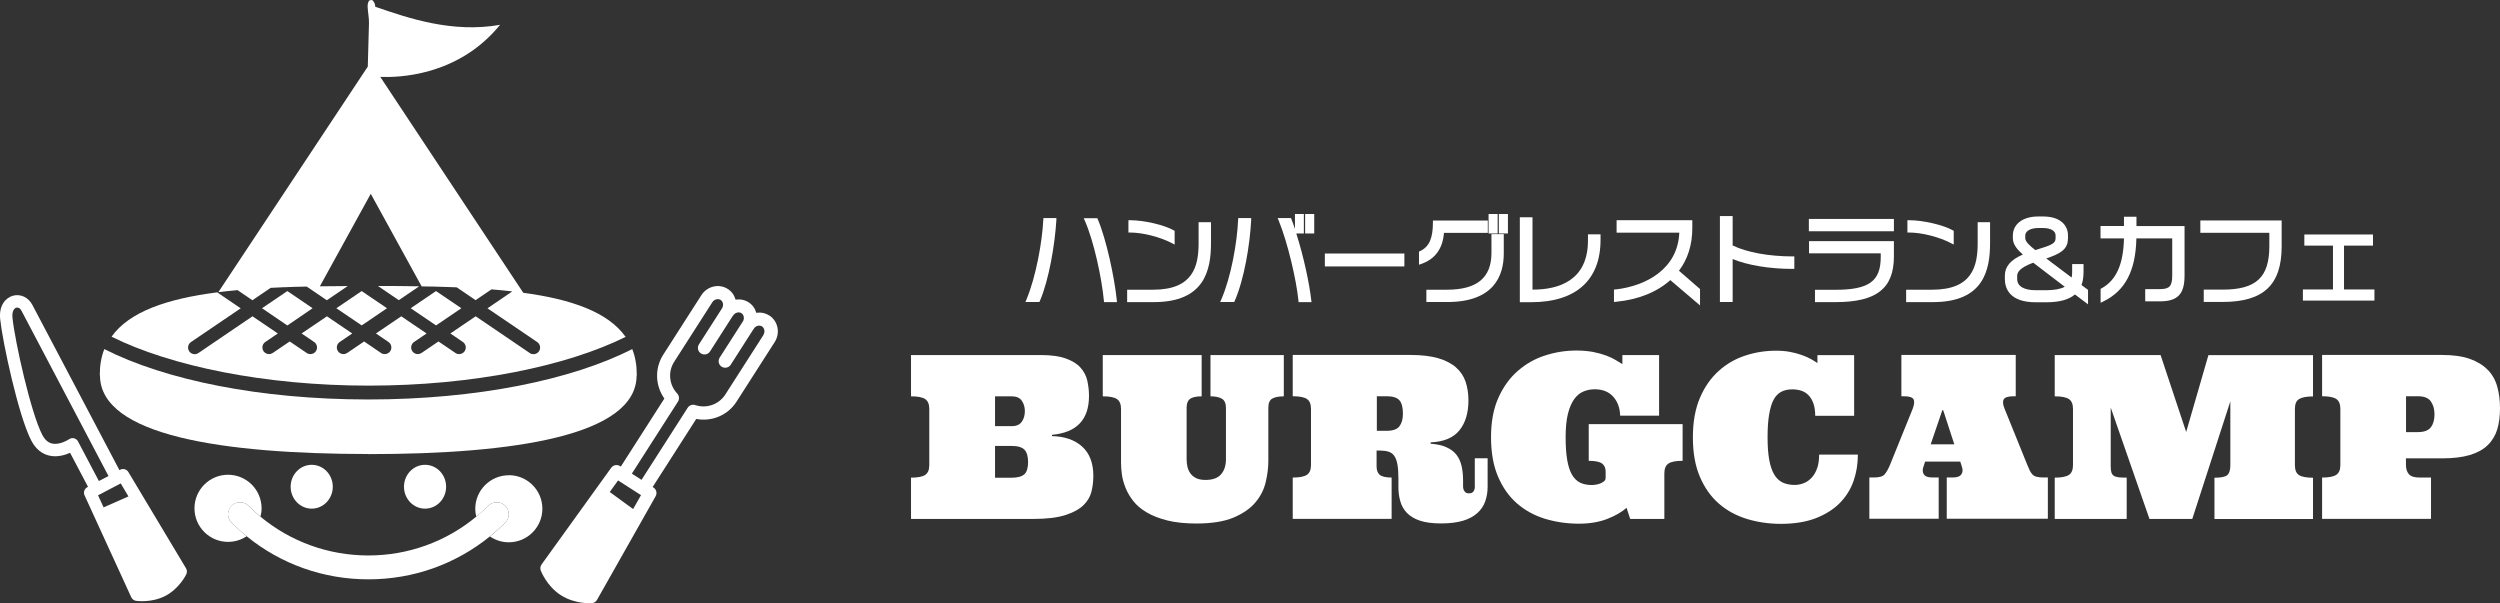 <?xml version="1.0" encoding="UTF-8"?><svg id="a" xmlns="http://www.w3.org/2000/svg" width="294.26" height="71" viewBox="0 0 294.26 71"><rect x="0" y="0" width="294.26" height="71" fill="#333333" stroke="none"/><defs><style>.b{fill:#fff;}</style></defs><g><path class="b" d="m129.15,25.68h-1.59l.13.3c1.06,2.4,1.99,6.74,2.24,9.39l.02.19h1.52l-.02-.24c-.28-2.73-1.25-7.21-2.24-9.52l-.06-.13Z"/><path class="b" d="m122.8,25.88c-.13,2.59-.85,6.65-1.98,9.37l-.12.3h1.64l.06-.13c1.09-2.54,1.77-6.72,1.94-9.52v-.23s-1.53,0-1.53,0v.2Z"/><path class="b" d="m138.26,28.78v-1.61l-.11-.06c-1.1-.63-3.49-1.19-5.12-1.19h-.21v1.45h.21c1.46,0,3.52.52,4.91,1.25l.31.16Z"/><path class="b" d="m132.66,35.56h3.15c5.96,0,6.73-3.73,6.73-6.98v-2.43h-1.46v2.46c0,2.72-.64,5.49-5.34,5.49h-3.07v1.45Z"/><path class="b" d="m153.48,25.19h-1.06v1.76c-.13-.4-.27-.78-.41-1.14l-.05-.14h-1.57l.12.3c1.08,2.63,2.09,7.06,2.32,9.4l.02.19h1.52l-.03-.24c-.21-1.91-.9-5.15-1.76-7.84h.89v-2.29Z"/><path class="b" d="m145.73,25.88c-.11,2.64-.82,6.71-1.98,9.37l-.13.3h1.65l.06-.13c1.13-2.58,1.79-6.64,1.94-9.52v-.23s-1.53,0-1.53,0v.21Z"/><rect class="b" x="153.62" y="25.19" width="1.07" height="2.29"/><rect class="b" x="155.94" y="29.84" width="9.36" height="1.52"/><rect class="b" x="176.42" y="25.19" width="1.07" height="2.29"/><path class="b" d="m177,29.85v-2.29h-1.45v2.22c0,2.91-1.71,4.32-5.23,4.32h-2.43v1.45h2.46c5.49,0,6.65-3.1,6.65-5.71Z"/><rect class="b" x="175.21" y="25.19" width="1.07" height="2.29"/><path class="b" d="m169.96,27.41h5.16v-1.45h-6.46v.21c0,1.9-.44,2.88-1.52,3.39l-.12.06v1.54l.29-.1c1.61-.57,2.51-1.8,2.65-3.66Z"/><path class="b" d="m178.89,25.57v10h1.34c5.26,0,8.16-2.6,8.16-7.33v-.66h-1.48v.73c0,4.78-3.54,5.78-6.5,5.78h-.03v-8.52h-1.48Z"/><path class="b" d="m190.16,34.06l-.19.02v1.46l.24-.02c2.61-.25,4.81-1.13,6.39-2.55l3.5,2.98v-1.93l-2.48-2.15c1.04-1.38,1.57-3.06,1.57-5v-.95h-8.91v1.47h7.38c-.18,4.31-3.97,6.28-7.5,6.68Z"/><path class="b" d="m202.44,25.42v10.13h1.5v-5.06c1.76.73,4.36,1.16,7.04,1.16h.22v-1.47h-.22c-2.78,0-5.39-.48-7.04-1.29v-3.46h-1.5Z"/><rect class="b" x="212.91" y="25.77" width="10.01" height="1.45"/><path class="b" d="m216.02,34.11h-2.39v1.45h2.44c4.8,0,6.85-1.61,6.85-5.37v-1.81h-9.99v1.44h8.44v.44c0,2.85-1.4,3.85-5.35,3.85Z"/><path class="b" d="m229.96,28.78v-1.61l-.11-.06c-1.1-.63-3.49-1.19-5.12-1.19h-.22v1.45h.22c1.46,0,3.52.52,4.91,1.25l.31.16Z"/><path class="b" d="m224.36,35.56h3.15c5.96,0,6.73-3.73,6.73-6.98v-2.43h-1.46v2.46c0,2.72-.63,5.49-5.35,5.49h-3.07v1.45Z"/><path class="b" d="m243.41,28.1v-.4c0-1.07-.77-2.22-2.94-2.22h-.56c-1.82,0-2.99.89-2.99,2.26v.3c0,.74.54,1.36,1.18,1.92-1.44.62-2.12,1.42-2.12,2.48v.39c0,1.03.47,2.75,3.65,2.75h1.2c1.56,0,2.67-.3,3.4-.92l1.54,1.16v-1.7l-.77-.57c.16-.43.24-.94.24-1.53v-.94h-1.34v.94c0,.25-.02.46-.06.65l-2.99-2.25c1.56-.52,2.55-1.02,2.55-2.31Zm-.37,5.65c-.5.27-1.23.41-2.21.41h-1.2c-1.42,0-2.2-.47-2.2-1.33v-.33c0-.43.23-.96,1.89-1.58l3.72,2.84Zm-1.09-5.69c0,.61-.55.81-2.14,1.3l-.24.08c-.63-.49-1.19-.99-1.19-1.4v-.29c0-.67.82-.91,1.53-.91h.56c.91,0,1.48.33,1.48.87v.34Z"/><path class="b" d="m250,25.5v1.1h-2.76v1.46h2.76c-.07,3.06-.91,4.93-2.64,5.88l-.11.06v1.64l.31-.15c2.58-1.25,3.82-3.61,3.9-7.43h4.22v4.37c0,1.24-.32,1.6-1.44,1.6h-1.74v1.44h1.73c2.09,0,2.9-.85,2.9-3.03v-5.83h-5.66v-1.1h-1.46Z"/><path class="b" d="m261.6,34.09h-2.21v1.45h2.23c4.8,0,6.94-2.01,6.94-6.53v-3.06h-9.57v1.45h8.12v1.57c0,3.68-1.55,5.12-5.52,5.12Z"/><polygon class="b" points="271.06 34.07 271.06 35.38 279.48 35.38 279.48 34.07 275.9 34.07 275.9 28.91 279.31 28.91 279.31 27.6 271.23 27.6 271.23 28.91 274.6 28.91 274.6 34.07 271.06 34.07"/><path class="b" d="m123.82,51.32v-.14c2.91-.26,4.36-1.79,4.36-4.58,0-.61-.07-1.21-.2-1.79-.13-.58-.4-1.09-.8-1.54-.4-.45-.97-.8-1.72-1.07-.74-.27-1.72-.41-2.92-.41h-15.31v4.86c.77,0,1.32.1,1.65.31.33.21.5.6.5,1.17v6.62c0,.57-.17.95-.5,1.16-.33.21-.88.31-1.65.31v4.86h14.4c1.57,0,2.82-.15,3.75-.45.93-.3,1.64-.68,2.13-1.15.49-.47.81-1.01.96-1.62.15-.61.22-1.22.22-1.85,0-1.5-.44-2.65-1.31-3.44-.87-.79-2.07-1.21-3.59-1.24Zm-6.7-4.67h1.98c.54,0,.93.17,1.17.52.24.35.36.75.36,1.22,0,.49-.12.91-.36,1.25-.24.34-.63.52-1.17.52h-1.98v-3.51Zm3.47,9.15c-.28.28-.79.43-1.52.43h-1.95v-3.74h1.95c.73,0,1.24.15,1.52.45.28.3.42.78.42,1.45s-.14,1.14-.42,1.42Z"/><path class="b" d="m142.48,46.65c.57,0,1.01.09,1.34.28.32.19.48.55.48,1.09v6.02c0,.75-.19,1.35-.58,1.79-.38.44-.99.66-1.83.66-.44,0-.8-.07-1.08-.2-.28-.14-.51-.32-.68-.55-.17-.23-.29-.5-.36-.79-.07-.3-.1-.61-.1-.93v-6.05c0-.47.13-.81.39-1.01.26-.2.72-.31,1.38-.31v-4.86h-11.64v4.86c.77,0,1.32.1,1.65.31.33.21.5.6.5,1.17v6.3c0,.43.03.9.1,1.41.07.51.21,1.03.43,1.57.21.54.52,1.06.91,1.56.39.5.92.95,1.58,1.34.66.39,1.47.71,2.43.95.96.24,2.1.36,3.42.36,1.82,0,3.29-.24,4.4-.71,1.11-.48,1.96-1.07,2.56-1.79.6-.72,1-1.51,1.2-2.38.21-.87.31-1.7.31-2.51v-6.25c0-.54.16-.9.47-1.07.31-.17.76-.26,1.35-.26v-4.86h-8.63v4.86Z"/><path class="b" d="m173.6,57.26c0,.22-.05.41-.16.57-.1.16-.28.24-.54.24-.24,0-.41-.08-.52-.24-.11-.16-.17-.35-.17-.57v-.69c0-.65-.06-1.22-.18-1.73-.12-.51-.32-.95-.6-1.31-.28-.36-.67-.66-1.17-.88-.49-.23-1.12-.37-1.87-.42v-.16c1.55-.07,2.68-.54,3.39-1.42.71-.88,1.06-2.05,1.06-3.52,0-.8-.11-1.53-.33-2.19s-.6-1.22-1.13-1.69c-.53-.47-1.23-.83-2.11-1.09-.88-.25-1.96-.38-3.24-.38h-13.87v4.86c.77,0,1.32.1,1.65.31.33.21.5.6.5,1.17v6.62c0,.57-.17.95-.5,1.16-.33.21-.88.31-1.65.31v4.86h11.64v-4.86c-.66,0-1.12-.1-1.38-.31-.26-.2-.39-.54-.39-1v-1.87h.31c.41,0,.76.04,1.05.12.29.08.52.24.7.48.18.24.31.58.39,1.01.08.43.12,1,.12,1.7v1.01c0,.58.07,1.12.22,1.64.14.52.4.98.77,1.37.37.39.88.7,1.53.92.65.22,1.49.33,2.51.33s1.88-.11,2.58-.32c.7-.21,1.26-.52,1.69-.91.43-.39.74-.85.92-1.38.19-.53.28-1.11.28-1.73v-3.33h-1.51v3.33Zm-8.88-7.08c-.27.35-.78.53-1.51.53h-1.15v-4.07h1.15c.73,0,1.24.16,1.51.48.28.32.41.85.41,1.58,0,.63-.14,1.12-.41,1.47Z"/><path class="b" d="m187,54.24c.77,0,1.29.11,1.57.32.28.21.42.53.42.94v.72c0,.18-.06.33-.19.43-.13.1-.28.19-.45.26-.17.07-.35.11-.54.14-.19.03-.34.04-.46.04-.54,0-1-.1-1.39-.29-.38-.2-.7-.51-.95-.96-.25-.44-.43-1.02-.55-1.73-.12-.71-.18-1.59-.18-2.65,0-1.11.09-2.02.27-2.75.18-.72.43-1.3.74-1.73.31-.43.68-.73,1.09-.9.41-.17.85-.26,1.32-.26.93,0,1.65.29,2.17.86.52.57.8,1.32.83,2.25h4.58v-7.14h-4.32v1.07c-.19-.12-.44-.28-.75-.46-.31-.19-.68-.37-1.13-.54-.45-.17-.96-.31-1.55-.43-.59-.11-1.25-.17-1.98-.17-1.26,0-2.48.19-3.68.58-1.2.38-2.27.99-3.21,1.81-.95.82-1.71,1.87-2.29,3.16-.58,1.29-.87,2.83-.87,4.64s.27,3.35.82,4.64c.55,1.29,1.29,2.34,2.23,3.16.94.82,2.04,1.42,3.29,1.81,1.26.38,2.59.58,4.01.58,1.26,0,2.37-.19,3.33-.56.96-.38,1.72-.81,2.27-1.31l.43,1.31h4.02v-5.37c0-.57.17-.95.5-1.16.33-.21.88-.31,1.65-.31v-4.32h-11.05v4.32Z"/><path class="b" d="m213.89,55.09c-.15.45-.36.82-.63,1.11-.27.3-.57.52-.92.66-.35.14-.71.22-1.09.22-.56,0-1.04-.1-1.44-.29-.4-.2-.73-.51-.99-.96-.26-.44-.45-1.02-.58-1.73-.13-.71-.19-1.59-.19-2.65s.06-1.92.18-2.64c.12-.72.29-1.3.52-1.74.23-.44.53-.75.9-.95.37-.2.81-.29,1.32-.29.37,0,.72.05,1.05.16.32.1.6.28.84.52.24.24.43.56.58.96.14.39.22.88.22,1.47h4.58v-7.14h-4.32v.94c-.19-.14-.44-.29-.75-.47-.31-.17-.67-.33-1.09-.48-.42-.15-.88-.28-1.39-.37-.51-.1-1.06-.14-1.64-.14-1.26,0-2.47.19-3.64.58-1.17.38-2.21.99-3.12,1.81-.91.82-1.65,1.87-2.2,3.16-.55,1.29-.83,2.83-.83,4.64s.27,3.35.82,4.64c.55,1.29,1.29,2.34,2.23,3.16.94.82,2.04,1.42,3.3,1.81,1.26.38,2.6.58,4.01.58,1.57,0,2.93-.22,4.07-.65,1.14-.44,2.09-1.03,2.83-1.77.74-.74,1.29-1.61,1.64-2.59.35-.99.52-2.03.52-3.14h-4.56c0,.63-.08,1.17-.23,1.61Z"/><path class="b" d="m239.71,56.12c-.21-.06-.37-.15-.49-.28-.12-.13-.22-.28-.31-.46-.08-.18-.18-.39-.28-.64l-2.68-6.62c-.2-.48-.24-.85-.11-1.1.13-.25.51-.38,1.16-.38h.26v-4.86h-13.46v4.86h.28c.64,0,1.02.12,1.15.36.13.24.09.61-.1,1.12l-2.68,6.62c-.2.48-.41.84-.62,1.09-.21.25-.64.37-1.26.37h-.54v4.86h8.16v-4.86h-.75c-.51,0-.84-.12-1-.37-.16-.25-.17-.56-.03-.94l.18-.56h4.14l.18.56c.14.38.12.69-.05.94-.17.25-.5.37-1,.37h-.72v4.86h11.9v-4.86h-.54c-.32,0-.59-.03-.79-.09Zm-12.46-3.82l1.37-4.02h.1l1.31,4.02h-2.79Z"/><path class="b" d="m257.32,50.84l-3.01-9.05h-12.46v4.86c.77,0,1.32.1,1.65.31.33.21.5.6.5,1.17v6.62c0,.57-.17.95-.5,1.16-.33.21-.88.31-1.65.31v4.86h8.47v-4.86c-.38,0-.69-.01-.94-.04-.25-.03-.44-.09-.58-.18-.14-.1-.23-.23-.28-.4-.05-.17-.08-.4-.08-.69v-6.94l4.56,13.11h5.04l4.48-13.84v7.52c0,.57-.12.95-.36,1.16-.24.21-.74.31-1.51.31v4.86h11.6v-4.86c-.77,0-1.32-.1-1.64-.31-.33-.2-.49-.59-.49-1.16v-6.62c0-.58.16-.97.49-1.17.33-.2.87-.31,1.64-.31v-4.86h-12.31l-2.62,9.05Z"/><path class="b" d="m292.8,43.52c-.53-.55-1.23-.97-2.1-1.28-.87-.31-1.96-.46-3.25-.46h-14.13v4.86c.77,0,1.32.1,1.65.31.33.21.5.6.5,1.17v6.62c0,.57-.17.95-.5,1.16-.33.21-.88.31-1.65.31v4.86h12.82v-4.86h-1.34c-.61,0-1.03-.13-1.26-.39-.23-.26-.35-.62-.35-1.08v-.79h4.26c1.29,0,2.37-.13,3.25-.39.87-.26,1.57-.64,2.1-1.15.53-.51.9-1.13,1.13-1.85.22-.72.33-1.56.33-2.5s-.11-1.79-.33-2.57c-.22-.78-.6-1.44-1.13-1.98Zm-6.67,6.76c-.28.38-.79.58-1.52.58h-1.41v-4.22h1.41c.73,0,1.24.21,1.52.62.28.41.42.91.42,1.51,0,.63-.14,1.13-.42,1.52Z"/></g><g><g><path class="b" d="m27.26,59.53c.55-.55,1.44-.55,1.99,0,.45.45.92.88,1.41,1.28.08-.31.13-.64.13-.98,0-2.18-1.77-3.95-3.95-3.95s-3.95,1.77-3.95,3.95,1.77,3.95,3.95,3.95c.81,0,1.56-.24,2.19-.66-.61-.5-1.2-1.03-1.77-1.59s-.55-1.44,0-1.99Z"/><path class="b" d="m59.89,55.94c-2.18,0-3.95,1.77-3.95,3.95,0,.32.04.63.12.93.49-.41.96-.83,1.42-1.29.55-.55,1.44-.55,1.99,0,.55.55.55,1.44,0,1.99-.58.58-1.18,1.12-1.81,1.62.63.43,1.4.69,2.23.69,2.18,0,3.95-1.77,3.95-3.95s-1.77-3.95-3.95-3.95Z"/><ellipse class="b" cx="36.69" cy="57.29" rx="2.48" ry="2.58"/><ellipse class="b" cx="50.03" cy="57.29" rx="2.48" ry="2.58"/><path class="b" d="m57.47,59.53c-.45.45-.93.88-1.42,1.29-3.57,2.95-8.01,4.56-12.69,4.56s-9.14-1.61-12.71-4.57c-.49-.4-.95-.83-1.41-1.28-.55-.55-1.44-.55-1.99,0-.55.55-.55,1.44,0,1.99s1.15,1.09,1.77,1.59c4.04,3.29,9.05,5.08,14.34,5.08s10.26-1.78,14.3-5.05c.63-.51,1.23-1.05,1.81-1.62.55-.55.55-1.44,0-1.99-.55-.55-1.44-.55-1.99,0Z"/></g><path class="b" d="m90.53,37.13c-.46-.3-1-.39-1.51-.31-.14-.5-.45-.95-.91-1.24-.47-.3-1.01-.39-1.53-.31-.14-.51-.45-.96-.92-1.26-1.03-.66-2.43-.33-3.11.74l-4.49,7.01c-1.02,1.6-.94,3.63.14,5.15l-5.13,8.01-.09-.06c-.35-.22-.8-.13-1.04.2l-8.19,11.37c-.15.21-.19.48-.1.73.03.07.72,1.85,2.37,2.9,1.65,1.06,3.55.94,3.63.94.26-.02.49-.16.62-.39l6.9-12.2c.2-.36.09-.81-.26-1.03l-.09-.06,5.13-8.01c1.83.35,3.72-.43,4.74-2.03l4.49-7.01c.69-1.07.4-2.48-.63-3.14Zm-16.01,22.79l-2.75-2.01.98-1.36,2.7,1.73-.93,1.64Zm15.34-20.49l-4.49,7.01c-.75,1.17-2.21,1.68-3.54,1.24-.34-.11-.7.02-.89.32l-5.43,8.48-1.14-.73,5.43-8.48c.19-.3.15-.69-.09-.95-.96-1.03-1.11-2.56-.36-3.73l4.49-7.01c.22-.35.67-.47.98-.28.31.2.38.66.16,1l-2.71,4.23c-.23.36-.13.84.23,1.07.36.23.84.13,1.07-.23l2.63-4.11s.06-.07.09-.12c.22-.35.67-.47.98-.28.28.18.36.58.21.91-.02.03-.04.06-.06.09l-2.71,4.23c-.23.36-.13.84.23,1.07.36.23.84.13,1.07-.23l2.63-4.11s.06-.07.09-.12c.02-.03.03-.06.05-.09.24-.28.63-.37.91-.19.31.2.38.66.16,1Z"/><path class="b" d="m15.11,55.56c-.2-.33-.62-.45-.96-.27l-.09.05L3.8,35.87c-.47-.89-1.42-1.32-2.32-1.05-.78.24-1.63,1.09-1.46,2.74.26,2.57,2.15,11.42,3.67,14.31.5.95,1.2,1.54,2.08,1.75.94.23,1.87-.05,2.48-.32l2.11,4-.09.05c-.34.18-.48.6-.32.95l5.5,12c.1.22.31.38.55.42.07.01,1.84.27,3.48-.59,1.63-.86,2.42-2.47,2.45-2.54.11-.22.09-.48-.03-.69l-6.78-11.32Zm-5.92-3.6c-.1-.18-.27-.32-.47-.37-.2-.05-.42-.01-.59.11-.01,0-1.08.73-2.02.5-.46-.11-.83-.44-1.13-1.01-1.34-2.55-3.23-11.02-3.51-13.78-.08-.76.19-1.12.44-1.19.23-.07.47.06.61.34l10.25,19.47-1.13.59-2.45-4.65Zm3,7.75l-.65-1.41,2.67-1.4.91,1.53-2.93,1.29Z"/><g><polygon class="b" points="43.08 34.6 42.57 34.26 39.59 36.28 42.57 38.3 43.08 37.96 43.14 37.92 45.55 36.28 43.14 34.65 43.08 34.6"/><polygon class="b" points="33.82 38.3 33.85 38.29 35.45 37.2 36.79 36.28 36.18 35.86 33.82 34.26 30.84 36.28 33.79 38.29 33.82 38.3"/><path class="b" d="m43.33,53.45h0s.02,0,.03,0,.02,0,.03,0h0c17.04,0,31.54-2.16,31.54-9.26h.02v-.11c0-1.11-.18-2.1-.53-2.99-7.15,3.63-18.3,5.93-31.07,5.93s-23.92-2.3-31.07-5.93c-.35.89-.53,1.88-.53,2.98v.11h.02c0,7.1,14.5,9.25,31.54,9.26Z"/><path class="b" d="m73.62,39.63c-2.05-2.89-6.34-4.4-12.03-5.17l-16.83-25.41c1.98.08,9.12-.01,14.1-6.13-5.63,1-10.82-.79-14.7-2.13,0-.04,0-.07,0-.11,0-.22-.15-.46-.3-.64-.06-.07-.4-.02-.44.06-.11.21-.16.47-.15.7.03.64.17,1.28.16,1.91-.04,1.71-.09,3.42-.14,5.13l-17.59,26.55c.34-.04.69-.08,1.04-.12.4-.04.81-.08,1.22-.12l1.75,1.19,2.15-1.46c.49-.02.99-.05,1.5-.07l.03-.02.03.02c.44-.02.88-.03,1.33-.05.03,0,.05,0,.08,0,.42-.01.84-.02,1.27-.03l1.12.76,1.25.85,2.46-1.67c-1.11,0-2.2.02-3.28.03l5.99-10.89,5.99,10.9c.4,0,.79.02,1.19.02.05,0,.11,0,.16,0,.44.01.87.02,1.3.04.02,0,.03,0,.05,0,.48.02.96.03,1.43.05l2.22,1.51,1.87-1.27c.42.03.83.07,1.24.11.41.04.81.08,1.21.13l-2.92,1.99,2.95,2,2.9,1.97c.36.24.45.73.21,1.09-.15.22-.4.34-.65.34-.15,0-.31-.04-.44-.14l-4.81-3.27-1.55-1.05-1.55,1.05-1.43.97,1.47,1c.36.24.45.73.21,1.09-.15.22-.4.34-.65.34-.15,0-.31-.04-.44-.14l-1.99-1.35-1.99,1.35c-.14.09-.29.14-.44.14-.25,0-.5-.12-.65-.34-.24-.36-.15-.85.21-1.09l1.47-1-2.98-2.02-2.98,2.02,1.47,1c.36.24.45.73.21,1.09-.15.22-.4.34-.65.34-.15,0-.31-.04-.44-.14l-1.41-.96-.06-.04-.51-.35-1.99,1.35c-.14.09-.29.14-.44.14-.25,0-.5-.12-.65-.34-.24-.36-.15-.85.21-1.09l1.47-1-2.98-2.02-2.98,2.02,1.47,1c.36.24.45.73.21,1.09-.15.22-.4.34-.65.34-.15,0-.31-.04-.44-.14l-1.99-1.35-1.99,1.35c-.14.09-.29.14-.44.14-.25,0-.5-.12-.65-.34-.24-.36-.15-.85.21-1.09l1.47-1-1.43-.97-1.55-1.05-1.55,1.05-4.81,3.27c-.14.09-.29.14-.44.14-.25,0-.5-.12-.65-.34-.24-.36-.15-.85.21-1.09l2.9-1.97,2.95-2-2.66-1.81-.1-.07c-5.89.76-10.34,2.26-12.44,5.22,6.95,3.46,18.04,5.76,30.27,5.76s23.31-2.29,30.26-5.75Z"/><path class="b" d="m46.94,35.33l2.4-1.63c-1.58-.03-3.2-.04-4.86-.04l2.46,1.67Z"/><polygon class="b" points="51.73 38.03 54.3 36.28 51.32 34.26 50.11 35.08 48.34 36.28 51.32 38.3 51.73 38.03"/></g></g></svg>
